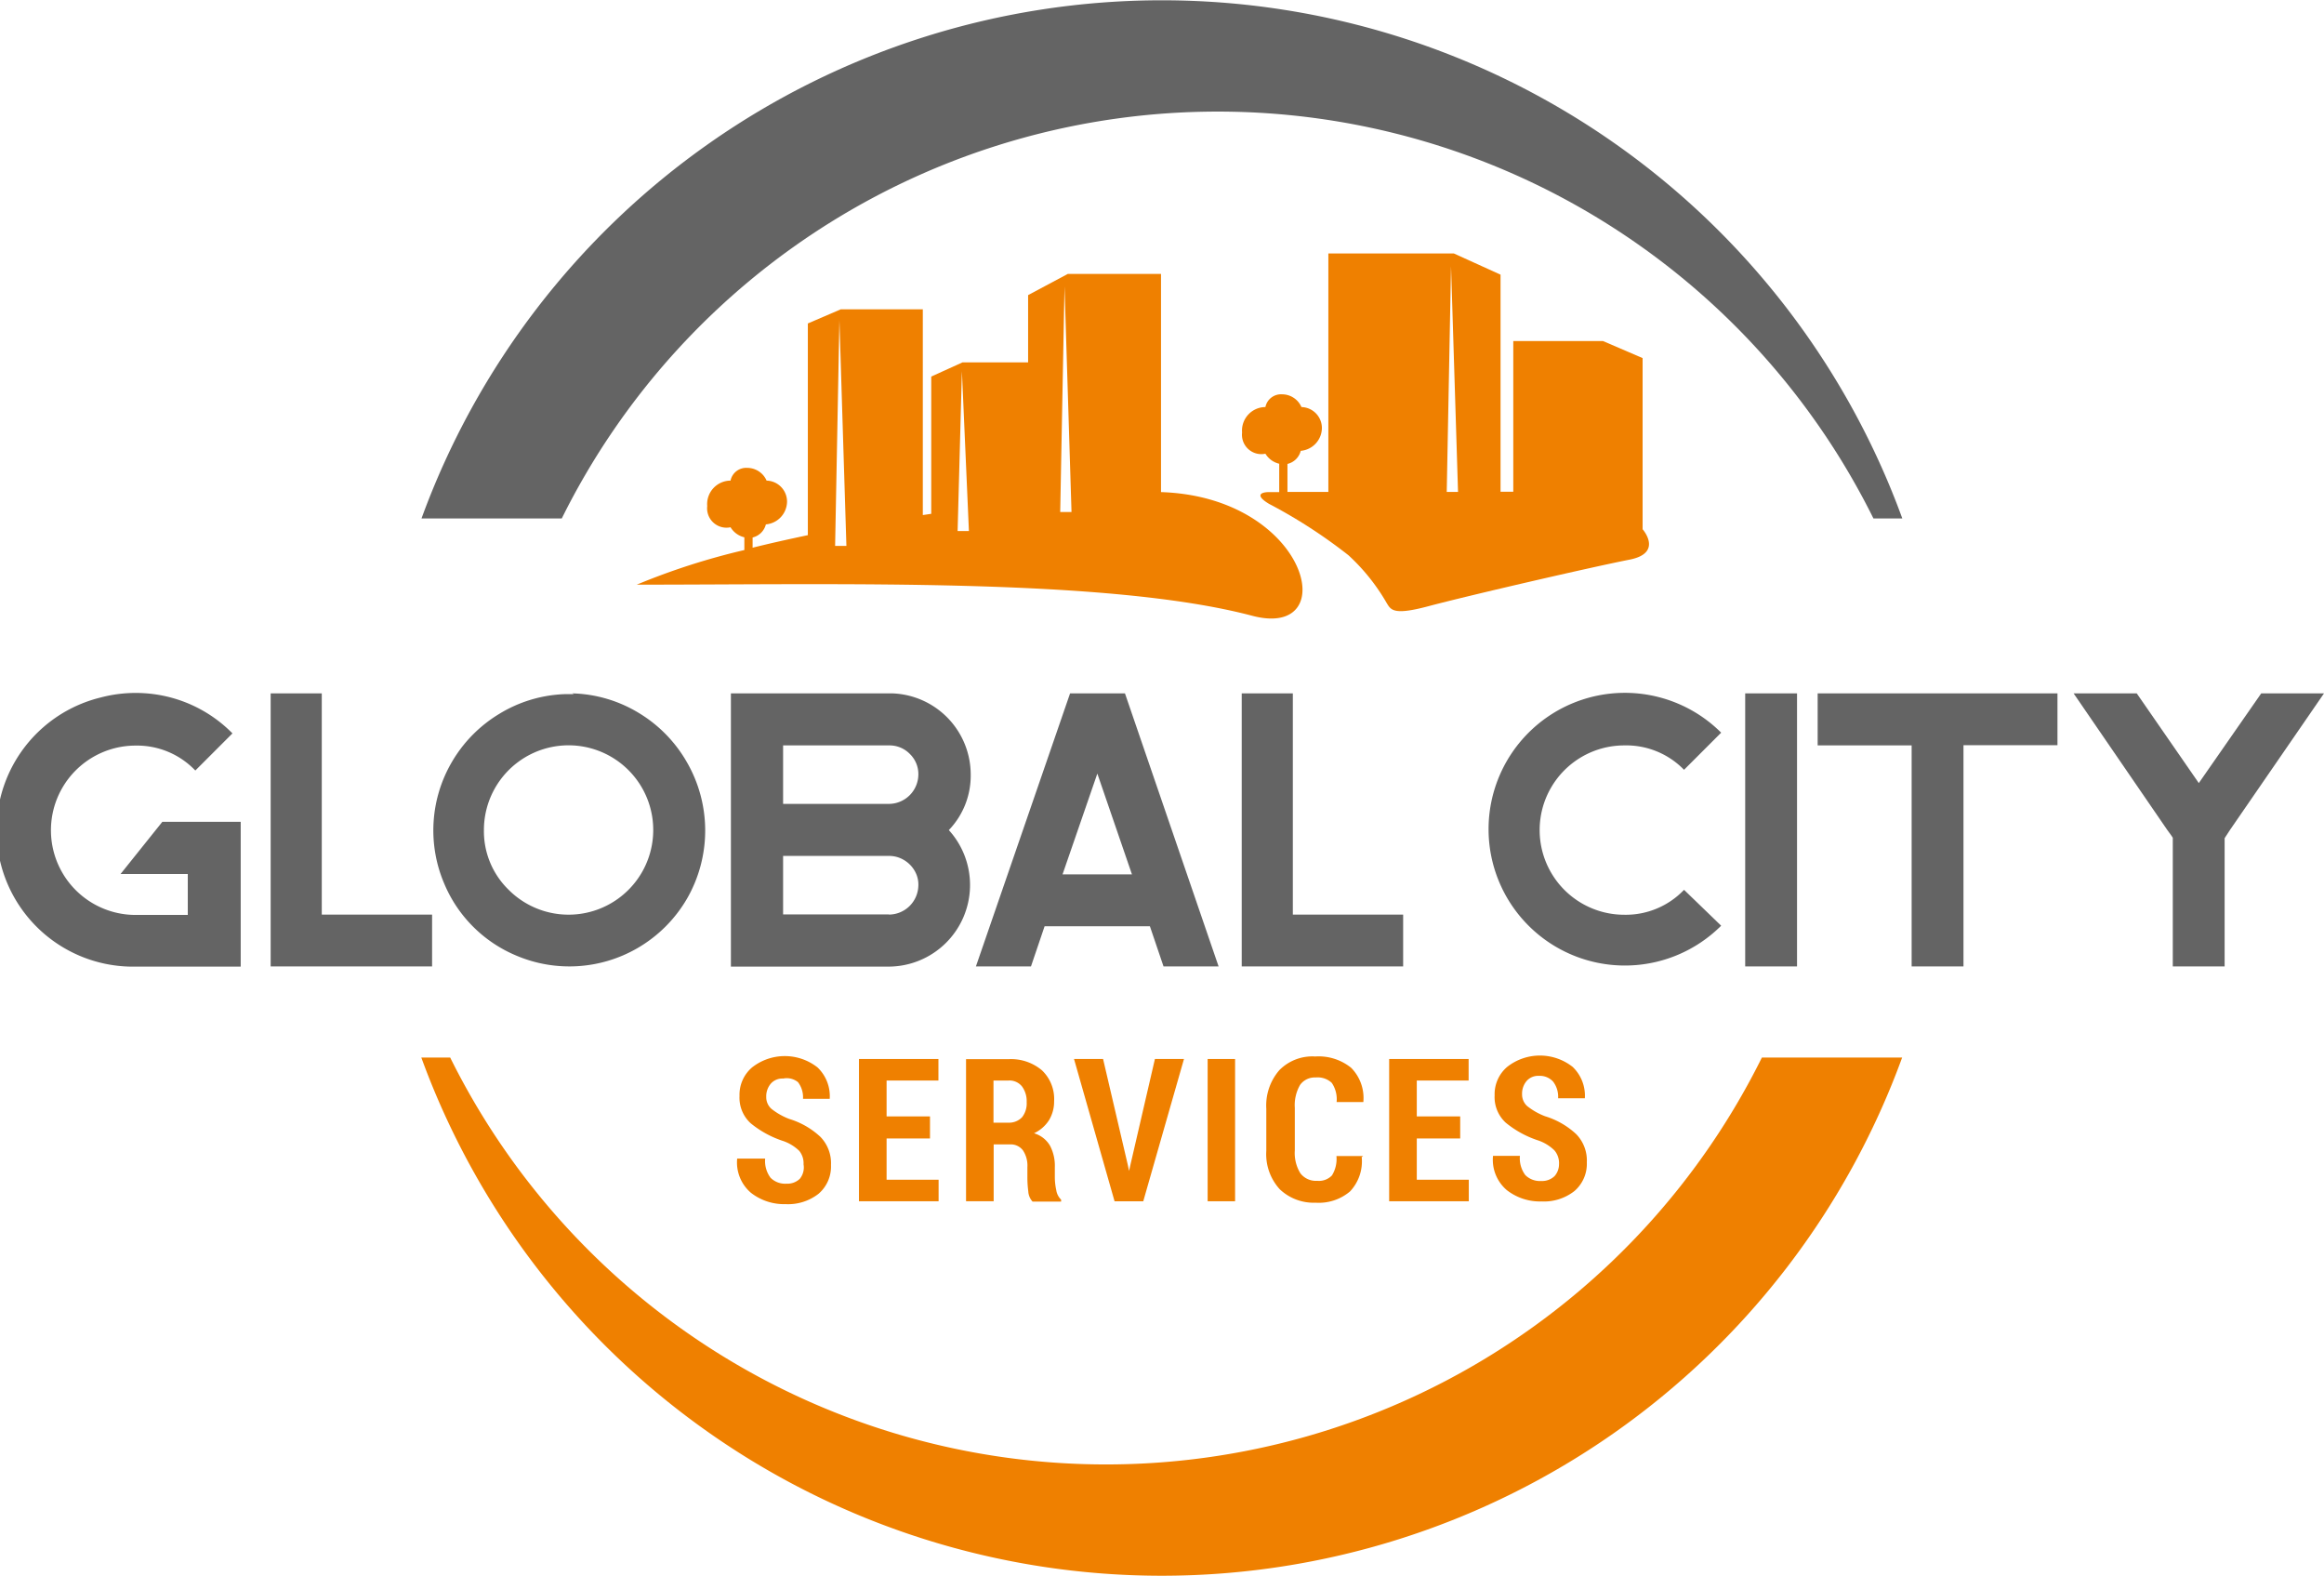 <svg id="Calque_1" data-name="Calque 1" xmlns="http://www.w3.org/2000/svg" viewBox="0 0 129.57 87.85"><defs><style>.cls-1{fill:#ef8000;}.cls-2{fill:#646464;}</style></defs><title>logo_global_city_services</title><path class="cls-1" d="M295,458.51a40.8,40.8,0,0,1-36.56-22.68h-1.61a43.94,43.94,0,0,0,82.56,0h-7.82A40.81,40.81,0,0,1,295,458.51Z" transform="translate(-233.34 -376.88)"/><path class="cls-2" d="M301.23,383.1a40.8,40.8,0,0,1,36.56,22.68h1.61a43.94,43.94,0,0,0-82.56,0h7.82A40.81,40.81,0,0,1,301.23,383.1Z" transform="translate(-233.34 -376.88)"/><path class="cls-1" d="M278.14,441.78a1.09,1.09,0,0,0-.24-0.75,2.41,2.41,0,0,0-.87-0.54,5.59,5.59,0,0,1-1.84-1,1.93,1.93,0,0,1-.62-1.52,2,2,0,0,1,.7-1.59,2.95,2.95,0,0,1,3.65,0,2.22,2.22,0,0,1,.68,1.75v0h-1.49a1.39,1.39,0,0,0-.28-0.93A1,1,0,0,0,277,437a0.85,0.85,0,0,0-.69.29,1.09,1.09,0,0,0-.25.73,0.87,0.87,0,0,0,.28.66,3.72,3.72,0,0,0,1,.57,4.44,4.44,0,0,1,1.74,1,2.1,2.1,0,0,1,.59,1.57,2,2,0,0,1-.69,1.6,2.75,2.75,0,0,1-1.84.58,3,3,0,0,1-1.93-.63,2.22,2.22,0,0,1-.77-1.91v0H276a1.56,1.56,0,0,0,.3,1.07,1.15,1.15,0,0,0,.89.33,1,1,0,0,0,.74-0.27A1,1,0,0,0,278.14,441.78Z" transform="translate(-233.34 -376.88)"/><path class="cls-1" d="M285.19,440.34h-2.42v2.3h2.9v1.2h-4.44v-7.93h4.43v1.2h-2.89v2h2.42v1.2Z" transform="translate(-233.34 -376.88)"/><path class="cls-1" d="M288.74,440.66v3.18H287.2v-7.92h2.37a2.66,2.66,0,0,1,1.86.62,2.2,2.2,0,0,1,.68,1.72,2,2,0,0,1-.29,1.07,2,2,0,0,1-.83.72,1.53,1.53,0,0,1,.89.69,2.4,2.4,0,0,1,.27,1.2v0.58a3.41,3.41,0,0,0,.08.7,0.93,0.93,0,0,0,.27.53v0.11h-1.59a0.91,0.91,0,0,1-.24-0.57,6,6,0,0,1-.05-0.79v-0.56a1.53,1.53,0,0,0-.25-0.94,0.85,0.85,0,0,0-.72-0.33h-0.93Zm0-1.2h0.83a1,1,0,0,0,.75-0.3,1.24,1.24,0,0,0,.26-0.84,1.39,1.39,0,0,0-.26-0.88,0.89,0.89,0,0,0-.75-0.33h-0.84v2.35Z" transform="translate(-233.34 -376.88)"/><path class="cls-1" d="M296.22,441.82l0.07,0.33h0l0.07-.32,1.37-5.92h1.62l-2.27,7.93h-1.6l-2.26-7.93h1.62Z" transform="translate(-233.34 -376.88)"/><path class="cls-1" d="M302.2,443.84h-1.53v-7.93h1.53v7.93Z" transform="translate(-233.34 -376.88)"/><path class="cls-1" d="M309.26,441.38v0a2.44,2.44,0,0,1-.65,1.91,2.69,2.69,0,0,1-1.92.63,2.74,2.74,0,0,1-2-.75,2.9,2.9,0,0,1-.75-2.14v-2.35a3,3,0,0,1,.73-2.15,2.58,2.58,0,0,1,2-.76,2.88,2.88,0,0,1,2,.63,2.39,2.39,0,0,1,.68,1.91v0h-1.49a1.62,1.62,0,0,0-.27-1.07,1.15,1.15,0,0,0-.9-0.3,1,1,0,0,0-.87.42,2.26,2.26,0,0,0-.29,1.28v2.36a2.15,2.15,0,0,0,.31,1.28,1.09,1.09,0,0,0,.94.42,1,1,0,0,0,.82-0.3,1.73,1.73,0,0,0,.25-1.08h1.49Z" transform="translate(-233.34 -376.88)"/><path class="cls-1" d="M314.75,440.34h-2.42v2.3h2.9v1.2h-4.44v-7.93h4.43v1.2h-2.89v2h2.42v1.2Z" transform="translate(-233.34 -376.88)"/><path class="cls-1" d="M320.26,441.78A1.09,1.09,0,0,0,320,441a2.41,2.41,0,0,0-.87-0.54,5.59,5.59,0,0,1-1.84-1,1.93,1.93,0,0,1-.62-1.52,2,2,0,0,1,.7-1.59,2.95,2.95,0,0,1,3.65,0,2.22,2.22,0,0,1,.68,1.75v0h-1.49a1.39,1.39,0,0,0-.28-0.93,1,1,0,0,0-.79-0.32,0.85,0.85,0,0,0-.69.29,1.09,1.09,0,0,0-.25.73,0.87,0.87,0,0,0,.28.66,3.72,3.72,0,0,0,1,.57,4.44,4.44,0,0,1,1.74,1,2.1,2.1,0,0,1,.59,1.57,2,2,0,0,1-.69,1.6,2.75,2.75,0,0,1-1.84.58,3,3,0,0,1-1.93-.63,2.22,2.22,0,0,1-.77-1.91v0h1.5a1.56,1.56,0,0,0,.3,1.07,1.15,1.15,0,0,0,.89.33,1,1,0,0,0,.74-0.27A1,1,0,0,0,320.26,441.78Z" transform="translate(-233.34 -376.88)"/><path class="cls-2" d="M240.06,425.6l2.33-2.91h4.37v8.07h-5.81a7.61,7.61,0,0,1-2-15,7.63,7.63,0,0,1,3.91,0,7.54,7.54,0,0,1,3.44,2l-2.07,2.07a4.49,4.49,0,0,0-3.33-1.39,4.72,4.72,0,1,0,0,9.44h2.91V425.6h-3.8Z" transform="translate(-233.34 -376.88)"/><path class="cls-2" d="M251.28,415.53v12.33h6.15v2.89h-9V415.53h2.89Z" transform="translate(-233.34 -376.88)"/><path class="cls-2" d="M265.25,415.53a7.5,7.5,0,0,1,3.72,1.1,7.6,7.6,0,0,1,2.68,2.76,7.62,7.62,0,0,1,0,7.57,7.59,7.59,0,0,1-2.77,2.77,7.57,7.57,0,0,1-6.77.41,7.47,7.47,0,0,1-4-4,7.55,7.55,0,0,1,.38-6.71,7.6,7.6,0,0,1,2.69-2.76,7.49,7.49,0,0,1,3.72-1.1h0.43Zm-3.55,10.95a4.72,4.72,0,1,0-1.38-3.34A4.55,4.55,0,0,0,261.7,426.48Z" transform="translate(-233.34 -376.88)"/><path class="cls-2" d="M287.46,420.06a4.37,4.37,0,0,1-1.22,3.09,4.55,4.55,0,0,1-3.37,7.61h-8.78V415.53h9A4.53,4.53,0,0,1,287.46,420.06Zm-4.57,1.63a1.65,1.65,0,0,0,1.65-1.59,1.56,1.56,0,0,0-.46-1.18,1.58,1.58,0,0,0-1.17-.49H277v3.26h5.91Zm0,6.17a1.65,1.65,0,0,0,1.65-1.59,1.51,1.51,0,0,0-.2-0.84,1.66,1.66,0,0,0-.6-0.61,1.6,1.6,0,0,0-.84-0.23H277v3.26h5.91Z" transform="translate(-233.34 -376.88)"/><path class="cls-2" d="M296.06,415.53l5.22,15.22h-3.07l-0.76-2.24h-5.87l-0.76,2.24h-3.07L293,415.53h3.09Zm-3.48,10.09h3.87L294.52,420Z" transform="translate(-233.34 -376.88)"/><path class="cls-2" d="M305.42,415.53v12.33h6.15v2.89h-9V415.53h2.89Z" transform="translate(-233.34 -376.88)"/><path class="cls-2" d="M323.9,418.43a4.72,4.72,0,1,0,0,9.44,4.49,4.49,0,0,0,3.33-1.39l2.07,2a7.6,7.6,0,1,1,0-10.76l-2.07,2.07A4.49,4.49,0,0,0,323.9,418.43Z" transform="translate(-233.34 -376.88)"/><path class="cls-2" d="M333.53,430.75h-2.89V415.53h2.89v15.22Z" transform="translate(-233.34 -376.88)"/><path class="cls-2" d="M334.68,415.53h13.37v2.89h-5.24v12.33h-2.89V418.43h-5.24v-2.89Z" transform="translate(-233.34 -376.88)"/><path class="cls-2" d="M362.91,415.53l-5.24,7.61-0.3.46v7.15h-2.89l0-7.17-0.07-.11-0.24-.33-5.22-7.61h3.52l3.46,5,3.48-5h3.52Z" transform="translate(-233.34 -376.88)"/><path class="cls-1" d="M298.07,404.31V392.15h-5.2l-2.21,1.18v3.75H287l-1.74.79v7.65h0l-0.47.07V394.12h-4.57l-1.84.79v11.8h0c-1.13.24-2.16,0.47-3.08,0.7v-0.57a1,1,0,0,0,.74-0.73,1.29,1.29,0,0,0,1.18-1.26,1.17,1.17,0,0,0-1.14-1.18,1.18,1.18,0,0,0-1.08-.71,0.89,0.89,0,0,0-.93.71,1.31,1.31,0,0,0-1.3,1.42,1.08,1.08,0,0,0,1.3,1.18,1.23,1.23,0,0,0,.77.56v0.71a38.28,38.28,0,0,0-6,1.93c11.35,0,26.26-.39,34.3,1.73C308.27,412.57,306.29,404.58,298.07,404.31Zm-18.17,3,0.24-12.58,0.39,12.58H279.9Zm6.83-.83,0.24-8.91,0.39,8.91h-0.63Zm5.72-1.06,0.24-12.58,0.39,12.58h-0.63Z" transform="translate(-233.34 -376.88)"/><path class="cls-1" d="M324.92,406.38v-9.54l-2.21-.95h-5v8.4H317V392.19l-2.6-1.18h-7V404.3h-2.28v-1.56a1,1,0,0,0,.74-0.73,1.29,1.29,0,0,0,1.18-1.26,1.17,1.17,0,0,0-1.14-1.18,1.18,1.18,0,0,0-1.08-.71,0.89,0.89,0,0,0-.93.71,1.31,1.31,0,0,0-1.3,1.42,1.08,1.08,0,0,0,1.3,1.18,1.23,1.23,0,0,0,.77.56v1.58H304.1c-0.49,0-.79.19,0,0.66a28.75,28.75,0,0,1,4.42,2.86,11.18,11.18,0,0,1,2.13,2.66c0.24,0.39.37,0.71,2.37,0.17,2.26-.6,9.1-2.18,11.2-2.59C326.08,407.69,324.92,406.38,324.92,406.38ZM314,404.3l0.24-12.58,0.39,12.58H314Z" transform="translate(-233.34 -376.88)"/></svg>